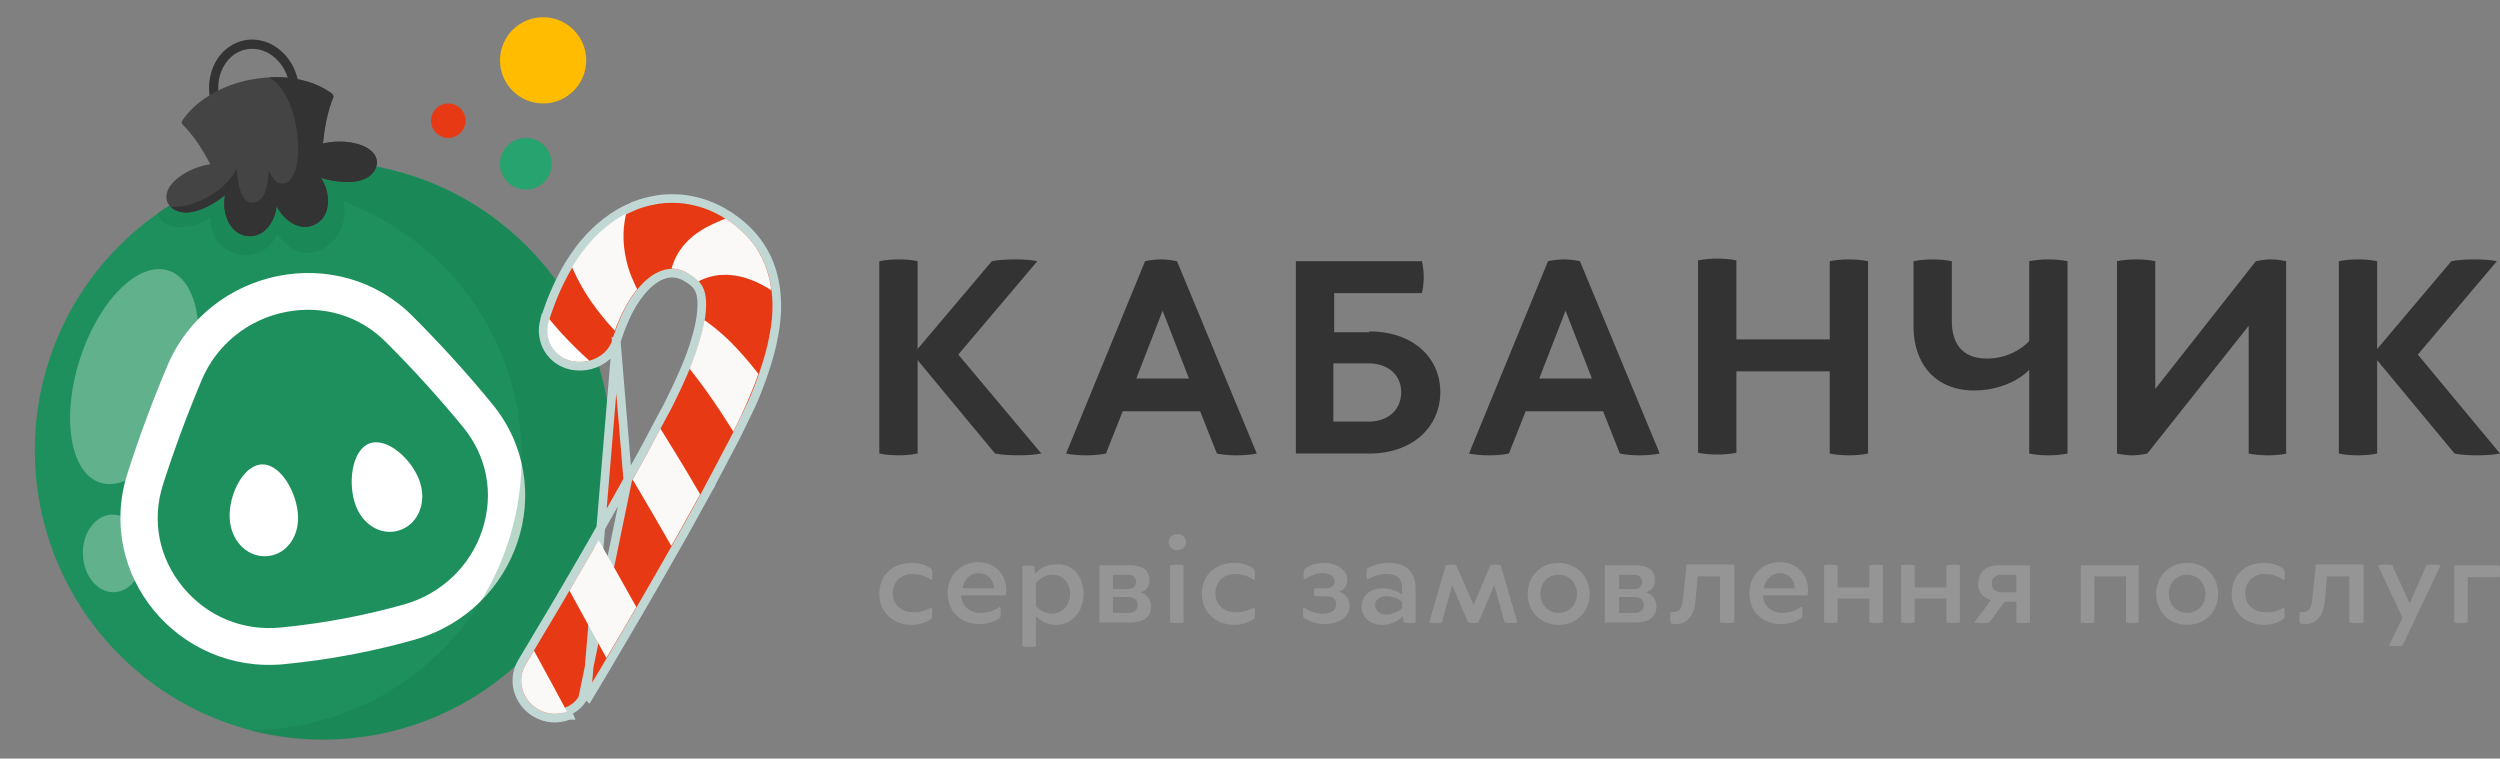 <svg width="145" height="44" viewBox="0 0 145 44" fill="none" xmlns="http://www.w3.org/2000/svg">
<rect x="0" y="0" width="145" height="44" fill="#808080" stroke="none"/>
<g clip-path="url(#clip0_2225_50235)">
<path d="M6.176 37.178C0.085 30.219 0.769 19.619 7.703 13.519C14.637 7.42 25.209 8.118 31.3 15.077C37.388 22.035 36.704 32.636 29.772 38.736C22.838 44.835 12.267 44.137 6.176 37.178Z" fill="#1E905D"/>
<path fill-rule="evenodd" clip-rule="evenodd" d="M23.272 30.72C24.291 30.316 24.78 29.087 24.317 27.846C23.854 26.604 22.428 25.325 21.409 25.729C20.391 26.133 20.165 28.068 20.628 29.309C21.091 30.55 22.253 31.125 23.272 30.72Z" fill="white"/>
<path fill-rule="evenodd" clip-rule="evenodd" d="M15.367 32.262C16.463 32.254 17.325 31.285 17.287 29.961C17.25 28.636 16.314 26.928 15.218 26.936C14.122 26.944 13.281 28.666 13.319 29.991C13.356 31.315 14.271 32.27 15.367 32.262Z" fill="white"/>
<path fill-rule="evenodd" clip-rule="evenodd" d="M16.173 15.999C18.855 15.476 21.766 16.177 23.916 18.323C25.56 19.963 27.106 21.668 28.556 23.438C32.477 28.225 30.047 35.41 24.023 37.109C22.902 37.425 21.767 37.696 20.616 37.92C19.262 38.184 17.886 38.385 16.489 38.521C10.328 39.124 5.525 33.303 7.39 27.472C8.062 25.369 8.833 23.29 9.699 21.233C10.908 18.36 13.421 16.535 16.173 15.999ZM16.58 18.094C14.383 18.522 12.558 19.998 11.698 22.042C10.854 24.048 10.099 26.088 9.454 28.105C8.789 30.182 9.209 32.349 10.606 34.049C12.009 35.756 14.08 36.612 16.287 36.396C17.607 36.267 18.926 36.075 20.207 35.825C21.293 35.613 22.38 35.355 23.439 35.056C25.6 34.446 27.298 32.825 27.98 30.719C28.656 28.636 28.251 26.473 26.869 24.785C25.472 23.08 23.959 21.413 22.372 19.829C20.847 18.306 18.736 17.674 16.581 18.094" fill="white"/>
<g style="mix-blend-mode:multiply" opacity="0.3">
<path d="M31.292 15.077C34.244 18.437 35.707 22.754 35.415 27.23C35.123 31.706 33.108 35.795 29.745 38.746C27.515 40.701 24.806 42.034 21.908 42.599C19.381 43.092 16.811 42.986 14.392 42.347C15.162 42.347 15.929 42.296 16.69 42.187C17.566 42.059 18.43 41.865 19.273 41.593C20.104 41.326 20.916 40.993 21.692 40.591C22.473 40.185 23.222 39.719 23.925 39.191C24.603 38.681 25.239 38.119 25.829 37.508C25.829 37.508 25.833 37.505 25.832 37.503C26.395 36.919 26.918 36.291 27.383 35.627C27.869 34.935 28.301 34.206 28.668 33.446C29.027 32.706 29.33 31.936 29.57 31.148C29.806 30.366 29.987 29.564 30.099 28.752C30.223 27.866 30.276 26.969 30.248 26.075C30.221 25.198 30.128 24.323 29.955 23.461C29.782 22.595 29.542 21.74 29.229 20.914C28.907 20.07 28.518 19.253 28.058 18.48C27.597 17.704 27.073 16.965 26.486 16.28C25.899 15.596 25.259 14.96 24.567 14.385C23.929 13.854 23.252 13.372 22.54 12.948C22.205 12.749 21.865 12.562 21.518 12.387C21.487 12.372 21.458 12.358 21.427 12.343C21.425 12.343 21.422 12.339 21.42 12.34C21.403 12.33 21.385 12.323 21.368 12.314C21.335 12.299 21.303 12.281 21.27 12.266C21.266 12.265 21.261 12.261 21.259 12.26C21.259 12.26 21.256 12.26 21.254 12.258C21.226 12.245 21.197 12.231 21.169 12.219C21.148 12.208 21.126 12.2 21.105 12.189C21.1 12.185 21.093 12.182 21.088 12.181C20.911 12.1 20.73 12.019 20.552 11.944C20.552 11.944 20.552 11.944 20.55 11.945C20.546 11.944 20.543 11.942 20.539 11.941C20.518 11.932 20.497 11.923 20.474 11.915C20.462 11.91 20.45 11.904 20.438 11.9C20.438 11.9 20.436 11.9 20.434 11.899C20.425 11.896 20.417 11.891 20.408 11.889C20.397 11.884 20.385 11.88 20.373 11.874C20.368 11.871 20.362 11.87 20.355 11.867C20.355 11.867 20.355 11.867 20.351 11.868C20.343 11.865 20.337 11.862 20.327 11.859C20.322 11.856 20.318 11.855 20.313 11.854C20.304 11.851 20.297 11.848 20.29 11.843C20.274 11.838 20.257 11.83 20.241 11.825C20.241 11.825 20.241 11.825 20.239 11.825C20.235 11.824 20.232 11.822 20.227 11.821C20.223 11.822 20.221 11.818 20.216 11.817C20.197 11.809 20.181 11.802 20.163 11.797C20.163 11.797 20.159 11.798 20.158 11.796C20.149 11.793 20.14 11.789 20.131 11.786C20.1 11.775 20.07 11.764 20.04 11.752C20.038 11.74 20.035 11.727 20.033 11.717C20.028 11.688 20 11.67 19.971 11.675C19.942 11.681 19.924 11.708 19.93 11.737C19.954 11.861 19.97 11.987 19.977 12.114C19.977 12.11 19.976 12.108 19.976 12.106C19.982 12.227 19.983 12.352 19.974 12.474C19.965 12.591 19.949 12.706 19.926 12.822L19.928 12.809C19.883 13.02 19.813 13.222 19.718 13.417C19.623 13.603 19.507 13.778 19.37 13.936C19.238 14.084 19.091 14.213 18.928 14.325C18.932 14.324 18.936 14.319 18.94 14.318C18.784 14.421 18.617 14.505 18.44 14.566C18.276 14.619 18.109 14.652 17.937 14.664L17.943 14.663C17.943 14.663 17.945 14.662 17.947 14.662C17.947 14.662 17.945 14.662 17.943 14.663C17.786 14.67 17.628 14.658 17.472 14.626C17.472 14.626 17.472 14.626 17.474 14.625C17.324 14.592 17.178 14.541 17.04 14.472C16.883 14.391 16.736 14.29 16.6 14.175C16.516 14.099 16.436 14.018 16.362 13.934C16.279 13.838 16.203 13.737 16.131 13.633C16.122 13.618 16.097 13.614 16.083 13.617C16.072 13.619 16.064 13.623 16.057 13.628C16.052 13.634 16.044 13.641 16.042 13.65C16.04 13.653 16.037 13.66 16.034 13.665C15.988 13.758 15.937 13.849 15.878 13.934C15.828 14.006 15.777 14.074 15.719 14.141C15.719 14.141 15.719 14.141 15.723 14.14C15.723 14.14 15.719 14.143 15.717 14.145L15.72 14.145L15.715 14.146C15.715 14.146 15.715 14.146 15.716 14.148C15.655 14.213 15.593 14.279 15.525 14.338C15.462 14.391 15.395 14.442 15.326 14.488C15.331 14.487 15.334 14.482 15.338 14.481C15.197 14.575 15.046 14.65 14.887 14.704C14.892 14.704 14.896 14.703 14.902 14.7C14.734 14.756 14.56 14.79 14.384 14.803L14.389 14.802C14.2 14.813 14.01 14.798 13.824 14.759L13.837 14.761C13.658 14.723 13.489 14.664 13.325 14.582C13.172 14.504 13.029 14.408 12.898 14.296C12.898 14.296 12.898 14.296 12.897 14.294C12.897 14.294 12.892 14.29 12.89 14.289C12.765 14.176 12.652 14.047 12.555 13.907C12.556 13.912 12.561 13.915 12.562 13.919C12.513 13.845 12.468 13.768 12.429 13.689C12.39 13.611 12.357 13.529 12.328 13.447C12.328 13.447 12.329 13.449 12.329 13.451C12.329 13.451 12.329 13.449 12.328 13.447C12.328 13.447 12.327 13.441 12.326 13.437C12.299 13.352 12.275 13.264 12.26 13.175C12.243 13.09 12.233 13.004 12.227 12.917C12.223 12.841 12.22 12.762 12.224 12.684C12.226 12.659 12.211 12.639 12.19 12.63C12.17 12.623 12.153 12.629 12.139 12.64C12.12 12.655 12.099 12.667 12.08 12.682L12.092 12.675C11.88 12.815 11.65 12.922 11.408 13.006L11.411 13.005C11.144 13.094 10.87 13.154 10.588 13.172L10.592 13.171L10.596 13.171L10.592 13.171C10.397 13.184 10.202 13.175 10.009 13.135C10.013 13.134 10.018 13.135 10.022 13.136C9.899 13.111 9.78 13.072 9.668 13.017C9.587 12.975 9.513 12.925 9.443 12.865C9.38 12.809 9.325 12.744 9.277 12.674C9.277 12.676 9.282 12.68 9.283 12.682C9.23 12.602 9.19 12.517 9.158 12.427C9.151 12.405 9.144 12.38 9.138 12.358C11.035 11.045 13.188 10.131 15.454 9.689C21.306 8.548 27.377 10.616 31.3 15.084M11.408 13.004C11.408 13.004 11.404 13.005 11.402 13.005C11.402 13.005 11.406 13.004 11.408 13.004ZM14.392 14.799C14.392 14.799 14.394 14.799 14.396 14.798C14.396 14.798 14.394 14.799 14.392 14.799Z" fill="#137849"/>
</g>
<g style="mix-blend-mode:soft-light" opacity="0.3">
<path d="M5.816 27.996C4.071 27.436 3.54 24.224 4.631 20.829C5.722 17.434 8.026 15.132 9.77 15.691C11.514 16.251 12.046 19.463 10.955 22.858C9.863 26.253 7.56 28.555 5.815 27.994" fill="#FEFEFE"/>
</g>
<g style="mix-blend-mode:soft-light" opacity="0.3">
<path d="M6.613 34.348C5.649 34.373 4.842 33.385 4.809 32.144C4.775 30.903 5.531 29.875 6.495 29.849C7.459 29.824 8.268 30.811 8.299 32.052C8.331 33.294 7.577 34.321 6.613 34.348Z" fill="#FEFEFE"/>
</g>
<path d="M14.18 2.334C14.209 2.329 14.24 2.323 14.27 2.319C14.633 2.263 15.011 2.297 15.389 2.421C15.779 2.547 16.158 2.793 16.486 3.13C16.634 3.284 16.774 3.471 16.913 3.702C17.019 3.879 17.107 4.076 17.196 4.347C17.316 4.706 17.368 5.116 17.346 5.535C17.337 5.73 17.302 5.939 17.24 6.172C17.194 6.353 17.12 6.537 17.005 6.77C16.974 6.832 16.893 6.871 16.833 6.883C16.765 6.896 16.691 6.882 16.632 6.842C16.573 6.802 16.532 6.739 16.519 6.671C16.504 6.593 16.527 6.536 16.559 6.47C16.649 6.281 16.715 6.09 16.763 5.885C16.809 5.648 16.827 5.406 16.815 5.168C16.795 4.923 16.745 4.679 16.669 4.441C16.593 4.23 16.493 4.026 16.37 3.834C16.244 3.654 16.103 3.493 15.95 3.353C15.81 3.232 15.652 3.125 15.484 3.036C15.332 2.964 15.175 2.909 15.015 2.869C14.854 2.839 14.691 2.825 14.518 2.831C14.437 2.838 14.36 2.849 14.281 2.864C14.203 2.88 14.127 2.899 14.05 2.922C13.891 2.979 13.744 3.053 13.598 3.148C13.464 3.245 13.338 3.358 13.227 3.482C13.108 3.624 13.005 3.781 12.917 3.946C12.829 4.133 12.76 4.331 12.714 4.534C12.669 4.766 12.651 5.005 12.664 5.25C12.684 5.491 12.73 5.729 12.802 5.957C12.882 6.18 12.986 6.392 13.11 6.587C13.238 6.768 13.378 6.927 13.527 7.063C13.672 7.188 13.833 7.296 14.005 7.387L14.031 7.399L14.057 7.411C14.107 7.436 14.17 7.471 14.208 7.545C14.24 7.609 14.244 7.686 14.22 7.753C14.19 7.84 14.103 7.913 14.012 7.931C13.969 7.939 13.925 7.935 13.885 7.919L13.864 7.91L13.838 7.894C13.701 7.833 13.573 7.761 13.455 7.683C13.319 7.592 13.182 7.476 13.031 7.33C12.792 7.093 12.58 6.789 12.423 6.448C12.138 5.835 12.054 5.137 12.184 4.48C12.257 4.107 12.393 3.759 12.591 3.443C12.775 3.15 13.031 2.889 13.33 2.689C13.588 2.514 13.876 2.396 14.185 2.336" fill="#333333"/>
<path d="M14.552 4.618C15.175 4.496 15.807 4.452 16.425 4.491C16.909 4.519 17.39 4.605 17.854 4.745C18.313 4.883 18.731 5.08 19.103 5.332L19.125 5.347L19.147 5.362L19.177 5.384C19.2 5.401 19.222 5.416 19.245 5.433C19.27 5.452 19.29 5.476 19.302 5.504C19.336 5.549 19.345 5.605 19.325 5.654C19.166 6.041 19.036 6.464 18.933 6.95C18.845 7.382 18.776 7.831 18.723 8.333C18.776 8.316 18.832 8.305 18.888 8.295C19.244 8.225 19.622 8.203 20.009 8.23C20.264 8.247 20.523 8.294 20.778 8.368C21.033 8.443 21.261 8.553 21.451 8.694C21.55 8.768 21.639 8.86 21.707 8.96C21.773 9.055 21.819 9.166 21.844 9.288C21.862 9.377 21.863 9.48 21.842 9.585C21.822 9.689 21.779 9.79 21.711 9.904C21.664 9.984 21.597 10.059 21.501 10.149C21.423 10.222 21.324 10.289 21.189 10.358C21.068 10.42 20.927 10.467 20.764 10.499C20.656 10.52 20.536 10.535 20.39 10.546C20.032 10.573 19.649 10.547 19.221 10.469C19.02 10.431 18.814 10.383 18.608 10.32C18.736 10.502 18.835 10.712 18.905 10.943C18.969 11.15 19.007 11.355 19.016 11.555C19.021 11.659 19.018 11.763 19.011 11.857C19.001 11.953 18.983 12.055 18.951 12.171C18.904 12.356 18.814 12.535 18.691 12.686C18.556 12.854 18.367 12.987 18.148 13.075C18.08 13.101 18.007 13.124 17.933 13.138C17.771 13.17 17.597 13.169 17.431 13.135C17.21 13.09 16.986 12.988 16.766 12.831C16.661 12.755 16.554 12.66 16.432 12.529C16.331 12.42 16.239 12.298 16.151 12.156C16.11 12.087 16.07 12.018 16.037 11.945C16.034 11.997 16.029 12.049 16.02 12.101C15.992 12.267 15.952 12.414 15.899 12.551C15.835 12.718 15.772 12.847 15.704 12.957C15.559 13.185 15.392 13.363 15.201 13.488C15.06 13.58 14.899 13.648 14.738 13.68C14.663 13.694 14.59 13.702 14.514 13.702C14.278 13.703 14.053 13.648 13.865 13.545C13.696 13.451 13.546 13.322 13.43 13.166C13.358 13.07 13.302 12.983 13.257 12.897C13.213 12.813 13.173 12.718 13.139 12.619C13.072 12.433 13.03 12.226 13.011 12.011C12.99 11.77 13.003 11.538 13.051 11.32C12.886 11.457 12.713 11.579 12.541 11.69C12.174 11.925 11.83 12.091 11.486 12.201C11.347 12.245 11.233 12.276 11.123 12.297C10.957 12.33 10.811 12.339 10.675 12.327C10.524 12.313 10.408 12.289 10.308 12.25C10.183 12.204 10.095 12.159 10.021 12.102C9.915 12.022 9.838 11.942 9.78 11.855C9.721 11.765 9.681 11.67 9.666 11.581C9.642 11.459 9.645 11.338 9.67 11.226C9.696 11.107 9.744 10.988 9.807 10.883C9.931 10.681 10.101 10.493 10.309 10.328C10.518 10.163 10.74 10.023 10.969 9.912C11.318 9.74 11.677 9.619 12.033 9.55C12.089 9.539 12.145 9.528 12.202 9.521C11.963 9.078 11.732 8.687 11.492 8.33C11.206 7.907 10.928 7.564 10.636 7.267C10.628 7.257 10.622 7.25 10.616 7.24C10.535 7.188 10.515 7.084 10.563 7.012C10.602 6.951 10.645 6.891 10.687 6.834L10.7 6.814L10.743 6.758C10.79 6.7 10.836 6.641 10.886 6.584L10.907 6.561L10.944 6.519L10.965 6.498C11.027 6.428 11.077 6.375 11.129 6.324L11.155 6.3C11.172 6.282 11.185 6.27 11.196 6.26L11.227 6.23C11.283 6.178 11.332 6.132 11.382 6.088L11.399 6.076C11.477 6.005 11.559 5.94 11.641 5.877C11.78 5.772 11.912 5.68 12.046 5.594L12.068 5.583C12.451 5.336 12.875 5.127 13.327 4.957L13.366 4.946C13.755 4.803 14.152 4.691 14.549 4.614" fill="#444444"/>
<path d="M16.427 4.486C16.91 4.515 17.391 4.599 17.857 4.74C18.313 4.877 18.734 5.074 19.107 5.325L19.129 5.34L19.152 5.355L19.182 5.377L19.215 5.403L19.249 5.426C19.274 5.445 19.292 5.47 19.306 5.499C19.341 5.546 19.351 5.604 19.33 5.651C19.172 6.032 19.044 6.456 18.938 6.947C18.851 7.37 18.782 7.822 18.728 8.33C18.778 8.308 18.835 8.294 18.889 8.284C19.247 8.214 19.626 8.194 20.014 8.221C20.27 8.238 20.529 8.286 20.78 8.36C21.037 8.436 21.265 8.544 21.456 8.685C21.554 8.761 21.643 8.853 21.714 8.953C21.78 9.047 21.827 9.158 21.853 9.282C21.872 9.375 21.87 9.479 21.849 9.581C21.829 9.686 21.787 9.789 21.719 9.903C21.67 9.984 21.603 10.059 21.507 10.149C21.427 10.224 21.326 10.291 21.195 10.355C21.072 10.42 20.933 10.467 20.767 10.499C20.659 10.52 20.542 10.534 20.394 10.546C20.036 10.573 19.652 10.546 19.222 10.467C19.024 10.431 18.817 10.383 18.609 10.318C18.737 10.489 18.838 10.699 18.914 10.935C18.976 11.144 19.014 11.35 19.025 11.547C19.03 11.649 19.026 11.753 19.017 11.851C19.01 11.945 18.989 12.048 18.958 12.166C18.911 12.351 18.821 12.53 18.698 12.68C18.561 12.849 18.372 12.984 18.153 13.072C18.081 13.101 18.01 13.121 17.938 13.136C17.776 13.167 17.602 13.167 17.434 13.131C17.213 13.088 16.989 12.986 16.769 12.827C16.659 12.747 16.554 12.65 16.435 12.523C16.334 12.415 16.242 12.294 16.154 12.15C16.112 12.081 16.073 12.011 16.039 11.938C16.045 11.989 16.038 12.042 16.029 12.093C15.999 12.26 15.961 12.409 15.908 12.544C15.845 12.708 15.784 12.836 15.712 12.951C15.568 13.181 15.399 13.358 15.21 13.483C15.067 13.577 14.907 13.645 14.745 13.677C14.673 13.691 14.599 13.699 14.524 13.698C14.286 13.7 14.06 13.645 13.87 13.54C13.699 13.447 13.549 13.315 13.435 13.161C13.36 13.064 13.304 12.976 13.262 12.892C13.217 12.804 13.175 12.709 13.141 12.613C13.075 12.426 13.033 12.222 13.014 12.006C12.993 11.766 13.008 11.531 13.055 11.313C12.907 11.443 12.736 11.569 12.55 11.687C12.181 11.922 11.838 12.09 11.494 12.2C11.355 12.244 11.238 12.275 11.131 12.296C10.965 12.329 10.819 12.338 10.68 12.324C10.534 12.312 10.415 12.287 10.313 12.249C10.191 12.205 10.1 12.158 10.025 12.102C9.979 12.066 9.938 12.031 9.901 11.997C9.925 11.997 9.949 11.998 9.972 11.998C10.196 11.998 10.42 11.98 10.64 11.939C11.101 11.855 11.547 11.7 11.958 11.48C12.37 11.26 12.755 10.985 13.083 10.653C13.241 10.493 13.386 10.323 13.514 10.139C13.596 10.02 13.671 9.896 13.738 9.765C13.754 10.058 13.776 10.35 13.83 10.638C13.864 10.812 13.904 10.982 13.966 11.149C13.997 11.226 14.029 11.304 14.073 11.377C14.108 11.436 14.146 11.494 14.194 11.544C14.241 11.595 14.295 11.643 14.353 11.677C14.408 11.707 14.464 11.73 14.527 11.741C14.6 11.755 14.676 11.755 14.75 11.741C14.825 11.726 14.902 11.705 14.968 11.666C15.004 11.644 15.042 11.619 15.073 11.592C15.103 11.567 15.13 11.54 15.155 11.512C15.211 11.447 15.259 11.377 15.298 11.301C15.344 11.215 15.38 11.126 15.412 11.034C15.443 10.94 15.468 10.847 15.488 10.751C15.546 10.469 15.576 10.182 15.587 9.894C15.64 10.004 15.698 10.113 15.766 10.216C15.82 10.297 15.875 10.381 15.945 10.451C16.004 10.511 16.066 10.567 16.142 10.602C16.226 10.639 16.323 10.65 16.415 10.645C16.486 10.64 16.558 10.622 16.623 10.592C16.767 10.523 16.877 10.405 16.958 10.271C17.062 10.1 17.129 9.911 17.177 9.717C17.238 9.467 17.272 9.213 17.286 8.957C17.302 8.664 17.297 8.371 17.274 8.079C17.25 7.766 17.206 7.455 17.142 7.149C17.078 6.844 16.996 6.542 16.889 6.247C16.788 5.969 16.67 5.695 16.517 5.44C16.379 5.209 16.222 4.988 16.027 4.803C15.898 4.678 15.754 4.568 15.595 4.483C15.874 4.468 16.153 4.469 16.43 4.486" fill="#333333"/>
<path d="M36.41 27.829L36.41 27.831C36.032 28.519 35.655 29.185 35.288 29.831C35.126 30.116 34.966 30.398 34.809 30.677C34.454 31.308 34.104 31.911 33.771 32.486C33.627 32.733 33.486 32.976 33.349 33.214C33.023 33.779 32.711 34.308 32.422 34.798C32.31 34.987 32.202 35.17 32.097 35.348C31.846 35.76 31.622 36.141 31.421 36.481C31.314 36.664 31.213 36.835 31.119 36.992C30.847 37.447 30.634 37.805 30.488 38.05L30.322 38.329L30.279 38.401L30.268 38.419L30.265 38.424L30.265 38.424C29.67 39.416 30.029 40.716 31.039 41.332C31.651 41.707 32.374 41.742 33.002 41.49C33.003 41.49 33.003 41.49 33.004 41.49L32.91 41.258C33.265 41.119 33.583 40.866 33.793 40.511L36.41 27.829ZM36.41 27.829C36.514 27.644 36.618 27.456 36.723 27.266C36.895 26.955 37.069 26.64 37.244 26.33C37.519 25.826 37.789 25.314 38.067 24.782L38.067 24.781C38.203 24.523 38.346 24.259 38.489 23.996L38.489 23.996L38.7 23.606L38.892 23.221L38.892 23.22C39.148 22.708 39.39 22.196 39.613 21.677L39.613 21.677L39.615 21.674C39.843 21.165 40.038 20.659 40.208 20.151C40.371 19.645 40.512 19.151 40.599 18.695C40.685 18.239 40.718 17.809 40.7 17.463L40.7 17.454L40.7 17.445C40.701 17.395 40.696 17.36 40.687 17.306C40.684 17.285 40.68 17.26 40.675 17.231C40.666 17.19 40.66 17.151 40.655 17.12C40.654 17.116 40.654 17.112 40.653 17.108C40.647 17.069 40.642 17.046 40.637 17.029L40.635 17.023L40.633 17.015C40.607 16.902 40.563 16.802 40.517 16.723L40.517 16.723L40.513 16.716C40.425 16.555 40.285 16.402 40.043 16.229C40.014 16.212 39.991 16.197 39.971 16.184C39.928 16.156 39.898 16.136 39.853 16.114L39.834 16.104L39.816 16.091C39.802 16.081 39.776 16.066 39.726 16.04C39.704 16.028 39.683 16.016 39.666 16.007L39.645 15.996C39.641 15.994 39.639 15.993 39.638 15.993L39.638 15.993L39.631 15.99C39.525 15.939 39.423 15.903 39.332 15.884L39.332 15.885L39.321 15.882C39.223 15.857 39.126 15.848 39.009 15.843L39.009 15.843L38.996 15.842C38.98 15.841 38.964 15.841 38.941 15.842C38.936 15.842 38.929 15.842 38.922 15.843C38.908 15.844 38.889 15.845 38.871 15.846C38.834 15.853 38.801 15.855 38.779 15.857L38.776 15.857C38.746 15.86 38.735 15.861 38.725 15.864L38.713 15.867L38.7 15.868C38.639 15.876 38.586 15.894 38.514 15.918C38.482 15.929 38.446 15.941 38.403 15.955C38.29 16.002 38.196 16.043 38.1 16.103L38.1 16.103L38.091 16.108C37.887 16.224 37.684 16.392 37.489 16.577C37.427 16.636 37.372 16.698 37.31 16.767C37.28 16.801 37.249 16.837 37.214 16.874C37.126 16.983 37.044 17.085 36.968 17.193L36.968 17.193L36.966 17.195C36.648 17.633 36.41 18.086 36.24 18.483L36.24 18.483L36.239 18.488C36.061 18.882 35.941 19.217 35.861 19.449C35.821 19.565 35.792 19.654 35.773 19.714C35.764 19.744 35.757 19.766 35.752 19.781L35.747 19.798L35.746 19.801L35.746 19.802L35.746 19.802L35.745 19.802L35.745 19.802L35.745 19.802L36.41 27.829ZM34.008 40.638L34.008 40.639L35.745 19.804C35.537 20.483 34.961 20.962 34.263 21.159L34.262 21.159C33.92 21.253 33.545 21.27 33.167 21.199L33.167 21.199L33.163 21.198C32.573 21.077 32.095 20.735 31.796 20.244C31.644 19.995 31.558 19.724 31.519 19.436C31.478 19.137 31.508 18.827 31.602 18.521L31.602 18.521L31.603 18.517L31.841 18.595L31.603 18.517L31.603 18.517L31.603 18.516L31.603 18.516L31.604 18.515L31.606 18.509L31.613 18.486L31.643 18.396C31.669 18.317 31.708 18.2 31.758 18.05L31.759 18.047C31.867 17.739 32.029 17.285 32.289 16.714C32.547 16.145 32.9 15.446 33.446 14.684C33.582 14.483 33.742 14.287 33.894 14.102L33.898 14.098L33.898 14.097L33.905 14.089C33.938 14.052 33.972 14.013 34.007 13.974C34.142 13.822 34.288 13.656 34.45 13.501C34.852 13.105 35.335 12.715 35.908 12.374C36.197 12.199 36.526 12.051 36.848 11.916L36.848 11.915L36.86 11.911C37.197 11.789 37.556 11.678 37.934 11.615C38.09 11.579 38.256 11.56 38.402 11.544C38.44 11.54 38.477 11.536 38.512 11.532L38.52 11.531L38.529 11.53C38.714 11.521 38.919 11.512 39.125 11.517C39.534 11.52 39.948 11.579 40.354 11.678C40.761 11.776 41.152 11.914 41.532 12.099C41.587 12.123 41.634 12.148 41.676 12.17C41.687 12.176 41.697 12.182 41.707 12.187C41.737 12.203 41.762 12.217 41.789 12.23C41.881 12.275 41.964 12.327 42.036 12.371C42.201 12.463 42.368 12.574 42.525 12.689C42.852 12.917 43.182 13.193 43.493 13.522C43.801 13.847 44.082 14.23 44.311 14.642C44.773 15.47 44.982 16.386 45.035 17.213C45.094 18.047 45.01 18.811 44.87 19.528C44.738 20.241 44.542 20.918 44.323 21.561C44.105 22.204 43.869 22.827 43.6 23.429L43.6 23.429L43.597 23.436C43.495 23.646 43.394 23.858 43.293 24.07C43.116 24.442 42.939 24.812 42.76 25.169L42.76 25.169L42.759 25.171L42.543 25.591L42.543 25.591L42.54 25.596C42.506 25.659 42.471 25.726 42.435 25.796L42.434 25.797C42.399 25.864 42.363 25.934 42.327 26.001C42.272 26.106 42.219 26.206 42.166 26.306C42.078 26.474 41.992 26.637 41.906 26.805L41.906 26.805L41.904 26.81C41.787 27.031 41.67 27.252 41.554 27.471C41.389 27.785 41.225 28.096 41.061 28.401L41.062 28.401L41.059 28.406C40.769 28.923 40.493 29.428 40.217 29.935C39.808 30.685 39.398 31.403 39.003 32.094C38.864 32.339 38.726 32.58 38.591 32.818C38.073 33.73 37.573 34.592 37.113 35.384C36.652 36.176 36.231 36.9 35.849 37.543C35.676 37.835 35.513 38.112 35.36 38.371C35.181 38.676 35.016 38.955 34.869 39.201L34.869 39.202C34.594 39.659 34.379 40.018 34.232 40.263L34.065 40.543L34.023 40.614L34.012 40.633L34.009 40.637L34.008 40.638L34.008 40.638Z" fill="#E73913" stroke="#C1D7D4" stroke-width="0.5"/>
<path d="M36.958 16.777C36.958 16.777 36.936 16.808 36.892 16.857C36.848 16.905 36.788 16.991 36.72 17.084C36.645 17.182 36.568 17.306 36.484 17.437C36.445 17.505 36.406 17.574 36.359 17.648C36.343 17.686 36.313 17.723 36.297 17.761L36.234 17.873C36.193 17.955 36.154 18.024 36.114 18.105C36.074 18.187 36.04 18.263 36.007 18.339C35.935 18.483 35.881 18.636 35.824 18.755C35.767 18.875 35.73 18.99 35.704 19.06C35.671 19.135 35.66 19.18 35.66 19.18C35.66 19.18 35.475 18.986 35.207 18.679C35.077 18.523 34.923 18.338 34.765 18.133C34.682 18.034 34.606 17.928 34.525 17.816C34.443 17.703 34.368 17.598 34.286 17.485C33.967 17.029 33.683 16.543 33.483 16.144C33.288 15.765 33.176 15.486 33.176 15.486C33.176 15.486 33.184 15.467 33.2 15.442C33.215 15.417 33.239 15.373 33.276 15.331C33.337 15.231 33.421 15.101 33.535 14.934C33.756 14.606 34.09 14.184 34.468 13.785C34.854 13.38 35.3 13.02 35.671 12.772C35.854 12.644 36.02 12.554 36.131 12.485C36.248 12.424 36.317 12.391 36.317 12.391C36.317 12.391 36.297 12.468 36.272 12.597C36.247 12.726 36.216 12.92 36.188 13.147C36.168 13.369 36.157 13.63 36.165 13.9C36.173 14.171 36.206 14.456 36.253 14.729C36.306 15.01 36.362 15.265 36.437 15.515C36.507 15.758 36.592 15.975 36.673 16.16C36.755 16.345 36.82 16.495 36.87 16.598C36.931 16.716 36.958 16.777 36.958 16.777Z" fill="#FAF9F7"/>
<path d="M31.854 18.497C31.854 18.497 31.983 18.667 32.197 18.91C32.411 19.153 32.684 19.467 32.985 19.77C33.56 20.374 34.18 20.917 34.18 20.917C33.876 21.001 33.54 21.016 33.198 20.952C32.676 20.845 32.257 20.544 31.994 20.113C31.863 19.897 31.786 19.66 31.751 19.401C31.716 19.142 31.741 18.868 31.825 18.593L31.854 18.497Z" fill="white"/>
<path d="M40.516 16.334C40.516 16.334 40.498 16.313 40.475 16.285C40.463 16.27 40.438 16.255 40.414 16.227C40.397 16.205 40.366 16.183 40.329 16.153C40.317 16.139 40.292 16.123 40.281 16.109C40.256 16.094 40.244 16.079 40.219 16.064C40.182 16.035 40.127 15.997 40.077 15.966C40.027 15.935 39.965 15.903 39.909 15.865C39.878 15.842 39.846 15.833 39.816 15.81L39.766 15.78L39.728 15.763C39.546 15.674 39.347 15.623 39.205 15.597C39.127 15.59 39.069 15.578 39.022 15.58C38.976 15.583 38.957 15.574 38.95 15.58C38.95 15.58 38.962 15.522 38.998 15.421C39.033 15.319 39.087 15.166 39.161 14.995C39.325 14.643 39.622 14.204 40.037 13.834C40.238 13.643 40.476 13.48 40.713 13.331C40.832 13.257 40.949 13.195 41.066 13.134C41.177 13.078 41.287 13.023 41.39 12.973C41.589 12.88 41.767 12.804 41.883 12.755C42.012 12.708 42.087 12.682 42.087 12.682C42.087 12.682 42.148 12.727 42.253 12.796C42.359 12.864 42.513 12.977 42.69 13.118C43.051 13.407 43.528 13.864 43.89 14.43C43.975 14.575 44.067 14.715 44.139 14.86C44.178 14.935 44.211 15.004 44.25 15.08C44.276 15.155 44.309 15.223 44.342 15.292C44.46 15.579 44.541 15.848 44.599 16.077C44.634 16.192 44.65 16.299 44.668 16.392C44.686 16.486 44.705 16.566 44.712 16.633C44.726 16.765 44.739 16.839 44.739 16.839C44.739 16.839 44.67 16.799 44.559 16.724C44.446 16.661 44.272 16.553 44.071 16.456C43.877 16.353 43.624 16.251 43.369 16.162C43.102 16.072 42.832 16.008 42.552 15.975C42.481 15.962 42.416 15.956 42.351 15.95C42.286 15.944 42.214 15.944 42.148 15.938C42.017 15.94 41.886 15.941 41.76 15.949C41.634 15.957 41.521 15.98 41.407 16.002C41.293 16.024 41.193 16.048 41.105 16.073C40.922 16.128 40.772 16.194 40.676 16.237C40.627 16.266 40.587 16.275 40.566 16.293C40.523 16.328 40.516 16.334 40.516 16.334Z" fill="#FAF9F7"/>
<path d="M39.999 21.383C39.999 21.383 40.068 21.205 40.178 20.933C40.224 20.799 40.284 20.64 40.346 20.469C40.4 20.303 40.469 20.125 40.519 19.94C40.631 19.582 40.715 19.235 40.778 18.978C40.803 18.849 40.826 18.746 40.839 18.675C40.852 18.604 40.856 18.565 40.856 18.565C40.856 18.565 40.911 18.603 41.004 18.671C41.096 18.738 41.231 18.842 41.391 18.962C41.556 19.089 41.733 19.243 41.921 19.411C42.018 19.499 42.115 19.586 42.218 19.681C42.321 19.776 42.41 19.87 42.506 19.97C42.897 20.367 43.265 20.795 43.543 21.129C43.815 21.456 43.984 21.688 43.984 21.688C43.984 21.688 43.966 21.739 43.93 21.841C43.895 21.943 43.844 22.069 43.782 22.241C43.654 22.564 43.483 22.995 43.3 23.412C42.934 24.245 42.533 25.036 42.533 25.036C42.533 25.036 42.392 24.793 42.161 24.444C41.931 24.081 41.632 23.621 41.307 23.157C41.151 22.926 40.988 22.701 40.837 22.49C40.685 22.28 40.538 22.089 40.41 21.919C40.286 21.757 40.174 21.622 40.104 21.524C40.046 21.44 39.999 21.383 39.999 21.383Z" fill="#FAF9F7"/>
<path d="M36.699 27.82C36.699 27.82 37.108 27.082 37.518 26.345C37.914 25.606 38.304 24.86 38.304 24.86C38.304 24.86 38.894 25.801 39.47 26.753C39.761 27.233 40.052 27.713 40.255 28.073C40.472 28.434 40.608 28.67 40.608 28.67C40.608 28.67 40.197 29.42 39.774 30.17C39.568 30.545 39.363 30.92 39.199 31.201C39.043 31.475 38.934 31.662 38.934 31.662C38.934 31.662 38.379 30.692 37.824 29.735C37.268 28.778 36.699 27.82 36.699 27.82Z" fill="#FAF9F7"/>
<path d="M33.029 34.255C33.029 34.255 33.457 33.525 33.88 32.789C34.091 32.421 34.308 32.06 34.464 31.785C34.621 31.511 34.723 31.329 34.723 31.329C34.723 31.329 35.277 32.3 35.819 33.269C36.36 34.237 36.908 35.214 36.908 35.214C36.908 35.214 36.472 35.949 36.043 36.691C35.608 37.426 35.172 38.161 35.172 38.161C35.172 38.161 34.638 37.186 34.098 36.204C33.563 35.23 33.029 34.255 33.029 34.255Z" fill="#FAF9F7"/>
<path d="M31.17 41.118C30.268 40.57 29.96 39.419 30.48 38.553L30.969 37.738C30.969 37.738 31.452 38.623 31.93 39.5C32.407 40.378 32.884 41.269 32.884 41.269C32.352 41.483 31.711 41.45 31.17 41.118Z" fill="#FAF9F7"/>
<circle cx="26" cy="7" r="1" fill="#E73913"/>
<circle cx="30.5" cy="9.5" r="1.5" fill="#26A36F"/>
<circle cx="31.5" cy="3.5" r="2.5" fill="#FFBC00"/>
</g>
<path d="M60.396 26.303C59.748 26.442 58.359 26.442 57.711 26.303L53.222 20.888V26.303C52.574 26.442 51.648 26.442 51 26.303V15.149C51.648 15.01 52.62 15.01 53.222 15.149V20.24L57.526 15.149C58.174 15.01 59.563 15.01 60.164 15.149L55.582 20.564L60.396 26.303Z" fill="#333333"/>
<path d="M72.894 26.305C72.246 26.444 71.228 26.444 70.58 26.305L69.608 23.852H65.118L64.146 26.305C63.498 26.444 62.48 26.444 61.832 26.305L66.414 15.15C67.062 15.011 67.618 15.011 68.266 15.15L72.894 26.305ZM68.96 21.954L67.432 18.02L65.905 21.954H68.96Z" fill="#333333"/>
<path d="M79.418 19.223C81.964 19.223 83.538 20.751 83.538 22.741C83.538 24.731 81.964 26.305 79.418 26.305H75.16V15.15H82.473C82.612 15.798 82.612 16.354 82.473 17.002H77.382V19.27H79.418V19.223ZM79.372 24.453C80.529 24.453 81.27 23.759 81.27 22.741C81.27 21.769 80.529 21.075 79.372 21.075H77.335V24.453H79.372Z" fill="#333333"/>
<path d="M96.265 26.305C95.617 26.444 94.599 26.444 93.951 26.305L92.979 23.852H88.489L87.517 26.305C86.869 26.444 85.851 26.444 85.203 26.305L89.785 15.15C90.433 15.011 90.989 15.011 91.637 15.15L96.265 26.305ZM92.331 21.954L90.803 18.02L89.276 21.954H92.331Z" fill="#333333"/>
<path d="M106.125 15.15C106.773 15.012 107.699 15.012 108.347 15.15V26.305C107.699 26.444 106.773 26.444 106.125 26.305V21.538H100.71V26.259C100.062 26.398 99.136 26.398 98.488 26.259V15.104C99.136 14.965 100.108 14.965 100.71 15.104V19.686H106.125V15.15Z" fill="#333333"/>
<path d="M117.696 15.15C118.344 15.012 119.269 15.012 119.917 15.15V26.305C119.269 26.444 118.344 26.444 117.696 26.305V21.445C117.14 22.047 115.937 22.648 114.502 22.648C112.28 22.648 110.984 21.121 110.984 18.946V15.15C111.632 15.012 112.558 15.012 113.206 15.15V18.622C113.206 19.871 113.761 20.797 115.243 20.797C116.446 20.797 117.325 20.195 117.696 19.779V15.15Z" fill="#333333"/>
<path d="M132.644 26.305C132.042 26.444 131.07 26.444 130.422 26.305V18.899L124.544 26.305C123.896 26.444 123.433 26.444 122.785 26.305V15.15C123.433 15.011 124.405 15.011 125.007 15.15V22.556L130.839 15.15C131.487 15.011 131.949 15.011 132.597 15.15V26.305H132.644Z" fill="#333333"/>
<path d="M145.002 26.305C144.354 26.444 142.965 26.444 142.364 26.305L137.874 20.89V26.305C137.226 26.444 136.3 26.444 135.652 26.305V15.15C136.3 15.011 137.272 15.011 137.874 15.15V20.242L142.178 15.15C142.826 15.011 144.215 15.011 144.817 15.15L140.234 20.566L145.002 26.305Z" fill="#333333"/>
<path d="M54.042 35.226C54.088 35.319 54.088 35.779 54.042 35.872C53.811 36.056 53.397 36.24 52.889 36.24C51.783 36.24 51 35.503 51 34.443C51 33.383 51.737 32.646 52.889 32.646C53.443 32.646 53.811 32.83 54.042 33.014C54.088 33.153 54.088 33.567 54.042 33.66C53.719 33.429 53.35 33.291 52.936 33.291C52.244 33.291 51.783 33.752 51.783 34.397C51.783 35.088 52.29 35.503 52.936 35.503C53.304 35.549 53.673 35.411 54.042 35.226Z" fill="#959595"/>
<path d="M58.329 34.535H55.748C55.794 35.18 56.255 35.549 56.9 35.549C57.269 35.549 57.684 35.411 58.007 35.18C58.053 35.273 58.053 35.733 58.007 35.826C57.776 36.01 57.361 36.194 56.808 36.194C55.702 36.194 54.965 35.457 54.965 34.397C54.965 33.383 55.702 32.6 56.762 32.6C58.007 32.646 58.513 33.706 58.329 34.535ZM55.84 34.12H57.638C57.638 33.614 57.269 33.245 56.762 33.245C56.255 33.245 55.887 33.614 55.84 34.12Z" fill="#959595"/>
<path d="M62.846 34.443C62.846 35.457 62.2 36.24 61.233 36.24C60.679 36.24 60.311 35.964 60.08 35.733V37.485C59.85 37.531 59.527 37.531 59.297 37.485V32.83C59.527 32.784 59.758 32.784 59.988 32.83L60.034 33.291C60.265 33.014 60.633 32.738 61.233 32.738C62.2 32.646 62.846 33.429 62.846 34.443ZM62.062 34.443C62.062 33.798 61.647 33.337 61.048 33.337C60.587 33.337 60.265 33.614 60.08 33.798V35.134C60.219 35.319 60.587 35.595 61.048 35.595C61.647 35.549 62.062 35.088 62.062 34.443Z" fill="#959595"/>
<path d="M65.471 32.784C66.162 32.784 66.669 32.968 66.669 33.66C66.669 34.028 66.485 34.259 66.162 34.351C66.531 34.489 66.761 34.766 66.761 35.18C66.761 35.872 66.208 36.102 65.517 36.102H63.766V32.784H65.471ZM64.549 34.166H65.379C65.701 34.166 65.886 34.028 65.886 33.752C65.886 33.475 65.701 33.337 65.379 33.337H64.549V34.166ZM64.549 35.549H65.425C65.747 35.549 65.978 35.411 65.978 35.088C65.978 34.766 65.747 34.627 65.425 34.627H64.549V35.549Z" fill="#959595"/>
<path d="M68.787 31.447C68.787 31.724 68.557 31.908 68.28 31.908C68.004 31.908 67.773 31.724 67.773 31.447C67.773 31.171 68.004 30.986 68.28 30.986C68.557 30.94 68.787 31.171 68.787 31.447ZM68.649 36.102C68.419 36.148 68.096 36.148 67.866 36.102V32.784C68.096 32.738 68.419 32.738 68.649 32.784V36.102Z" fill="#959595"/>
<path d="M72.753 35.226C72.799 35.319 72.799 35.779 72.753 35.872C72.522 36.056 72.107 36.24 71.6 36.24C70.494 36.24 69.711 35.503 69.711 34.443C69.711 33.383 70.448 32.646 71.6 32.646C72.153 32.646 72.522 32.83 72.753 33.014C72.799 33.153 72.799 33.567 72.753 33.66C72.43 33.429 72.061 33.291 71.647 33.291C70.955 33.291 70.494 33.752 70.494 34.397C70.494 35.088 71.001 35.503 71.647 35.503C72.015 35.549 72.384 35.411 72.753 35.226Z" fill="#959595"/>
<path d="M78.144 33.613C78.144 33.982 77.959 34.212 77.683 34.305C78.051 34.443 78.282 34.766 78.282 35.134C78.282 35.825 77.591 36.194 76.853 36.194C76.3 36.194 75.885 36.01 75.609 35.825C75.563 35.687 75.563 35.319 75.609 35.226C75.931 35.457 76.346 35.595 76.715 35.595C77.176 35.595 77.498 35.411 77.498 35.042C77.498 34.719 77.268 34.581 76.945 34.581H76.254C76.208 34.397 76.208 34.305 76.254 34.12H76.899C77.222 34.12 77.406 33.982 77.406 33.706C77.406 33.429 77.13 33.245 76.715 33.245C76.3 33.245 76.024 33.383 75.655 33.613C75.563 33.521 75.609 33.153 75.655 33.014C75.885 32.83 76.254 32.646 76.807 32.646C77.452 32.646 78.144 33.014 78.144 33.613Z" fill="#959595"/>
<path d="M82.106 34.166V36.102C81.876 36.148 81.646 36.148 81.415 36.102L81.369 35.733C81.139 36.01 80.678 36.24 80.171 36.24C79.48 36.24 78.973 35.825 78.973 35.18C78.973 34.535 79.48 34.12 80.217 34.12C80.724 34.12 81.139 34.351 81.323 34.489V34.12C81.323 33.567 81.046 33.291 80.401 33.291C79.987 33.291 79.664 33.429 79.295 33.613C79.249 33.521 79.249 33.106 79.295 32.968C79.526 32.83 79.987 32.646 80.54 32.646C81.6 32.646 82.106 33.199 82.106 34.166ZM79.756 35.088C79.756 35.365 79.987 35.641 80.401 35.641C80.77 35.641 81.185 35.411 81.323 35.273V34.904C81.185 34.766 80.816 34.581 80.401 34.581C79.987 34.581 79.756 34.812 79.756 35.088Z" fill="#959595"/>
<path d="M88.006 36.102C87.776 36.148 87.499 36.148 87.269 36.102L86.67 33.936L85.748 36.102C85.517 36.148 85.379 36.148 85.149 36.102L84.227 33.936L83.628 36.102C83.398 36.148 83.121 36.148 82.891 36.102L83.858 32.784C84.089 32.738 84.227 32.738 84.457 32.784L85.471 35.088L86.439 32.784C86.67 32.738 86.808 32.738 87.038 32.784L88.006 36.102Z" fill="#959595"/>
<path d="M92.2 34.443C92.2 35.457 91.463 36.24 90.403 36.24C89.343 36.24 88.606 35.457 88.606 34.443C88.606 33.429 89.343 32.646 90.403 32.646C91.417 32.646 92.2 33.429 92.2 34.443ZM89.343 34.443C89.343 35.088 89.804 35.549 90.403 35.549C91.002 35.549 91.463 35.088 91.463 34.443C91.463 33.798 91.002 33.337 90.403 33.337C89.804 33.337 89.343 33.752 89.343 34.443Z" fill="#959595"/>
<path d="M94.783 32.784C95.475 32.784 95.981 32.968 95.981 33.66C95.981 34.028 95.797 34.259 95.475 34.351C95.843 34.489 96.074 34.766 96.074 35.18C96.074 35.872 95.521 36.102 94.829 36.102H93.078V32.784H94.783ZM93.908 34.166H94.737C95.06 34.166 95.244 34.028 95.244 33.752C95.244 33.475 95.06 33.337 94.737 33.337H93.908V34.166ZM93.908 35.549H94.783C95.106 35.549 95.336 35.411 95.336 35.088C95.336 34.766 95.106 34.627 94.783 34.627H93.908V35.549Z" fill="#959595"/>
<path d="M100.543 36.102C100.312 36.148 99.99 36.148 99.759 36.102V33.429H98.469L98.33 34.95C98.238 35.779 97.777 36.194 97.224 36.194C97.132 36.194 96.994 36.194 96.902 36.148C96.856 36.01 96.856 35.595 96.902 35.503C96.948 35.503 96.994 35.503 97.04 35.503C97.363 35.503 97.547 35.319 97.593 34.904L97.823 32.738H100.589V36.102H100.543Z" fill="#959595"/>
<path d="M104.829 34.535H102.248C102.294 35.18 102.755 35.549 103.4 35.549C103.769 35.549 104.184 35.411 104.507 35.18C104.553 35.273 104.553 35.733 104.507 35.826C104.276 36.01 103.861 36.194 103.308 36.194C102.202 36.194 101.465 35.457 101.465 34.397C101.465 33.383 102.202 32.6 103.262 32.6C104.507 32.646 105.013 33.706 104.829 34.535ZM102.294 34.12H104.092C104.092 33.614 103.723 33.245 103.216 33.245C102.755 33.245 102.387 33.614 102.294 34.12Z" fill="#959595"/>
<path d="M108.424 32.784C108.654 32.738 108.977 32.738 109.207 32.784V36.102C108.977 36.148 108.654 36.148 108.424 36.102V34.72H106.58V36.102C106.35 36.148 106.027 36.148 105.797 36.102V32.784C106.027 32.738 106.35 32.738 106.58 32.784V34.074H108.424V32.784Z" fill="#959595"/>
<path d="M112.893 32.784C113.123 32.738 113.446 32.738 113.676 32.784V36.102C113.446 36.148 113.123 36.148 112.893 36.102V34.72H111.049V36.102C110.819 36.148 110.496 36.148 110.266 36.102V32.784C110.496 32.738 110.819 32.738 111.049 32.784V34.074H112.893V32.784Z" fill="#959595"/>
<path d="M117.734 36.102C117.503 36.148 117.181 36.148 116.95 36.102V34.904H116.259L115.383 36.102C115.153 36.148 114.784 36.148 114.508 36.102L115.476 34.812C115.061 34.673 114.738 34.397 114.738 33.89C114.738 33.106 115.245 32.784 115.936 32.784H117.734V36.102ZM116.121 33.337C115.844 33.337 115.522 33.429 115.522 33.844C115.522 34.259 115.844 34.351 116.121 34.351H116.95V33.337H116.121Z" fill="#959595"/>
<path d="M124.094 36.102C123.864 36.148 123.541 36.148 123.31 36.102V33.429H121.467V36.102C121.237 36.148 120.914 36.148 120.684 36.102V32.784H124.048V36.102H124.094Z" fill="#959595"/>
<path d="M128.653 34.443C128.653 35.457 127.916 36.24 126.856 36.24C125.796 36.24 125.059 35.457 125.059 34.443C125.059 33.429 125.796 32.646 126.856 32.646C127.916 32.646 128.653 33.429 128.653 34.443ZM125.796 34.443C125.796 35.088 126.257 35.549 126.856 35.549C127.455 35.549 127.916 35.088 127.916 34.443C127.916 33.798 127.455 33.337 126.856 33.337C126.257 33.337 125.796 33.752 125.796 34.443Z" fill="#959595"/>
<path d="M132.479 35.226C132.525 35.319 132.525 35.779 132.479 35.872C132.249 36.056 131.834 36.24 131.327 36.24C130.221 36.24 129.438 35.503 129.438 34.443C129.438 33.383 130.175 32.646 131.327 32.646C131.88 32.646 132.249 32.83 132.479 33.014C132.525 33.153 132.525 33.567 132.479 33.66C132.157 33.429 131.788 33.291 131.373 33.291C130.682 33.291 130.221 33.752 130.221 34.397C130.221 35.088 130.728 35.503 131.373 35.503C131.788 35.549 132.157 35.411 132.479 35.226Z" fill="#959595"/>
<path d="M137.043 36.102C136.812 36.148 136.489 36.148 136.259 36.102V33.429H134.969L134.83 34.95C134.738 35.779 134.277 36.194 133.724 36.194C133.632 36.194 133.494 36.194 133.402 36.148C133.356 36.01 133.356 35.595 133.402 35.503C133.448 35.503 133.494 35.503 133.54 35.503C133.863 35.503 134.047 35.319 134.093 34.904L134.323 32.738H137.089V36.102H137.043Z" fill="#959595"/>
<path d="M140.729 32.784C140.96 32.738 141.328 32.738 141.559 32.784L139.347 37.439C139.116 37.485 138.794 37.485 138.563 37.439L139.347 35.826L137.918 32.784C138.148 32.738 138.517 32.738 138.748 32.784L139.761 34.996L140.729 32.784Z" fill="#959595"/>
<path d="M144.971 32.784C145.017 33.014 145.017 33.199 144.971 33.475H143.127V36.102C142.897 36.148 142.574 36.148 142.344 36.102V32.784H144.971Z" fill="#959595"/>
<defs>
<clipPath id="clip0_2225_50235">
<rect width="46" height="42" fill="white" transform="translate(0 1)"/>
</clipPath>
</defs>
</svg>
